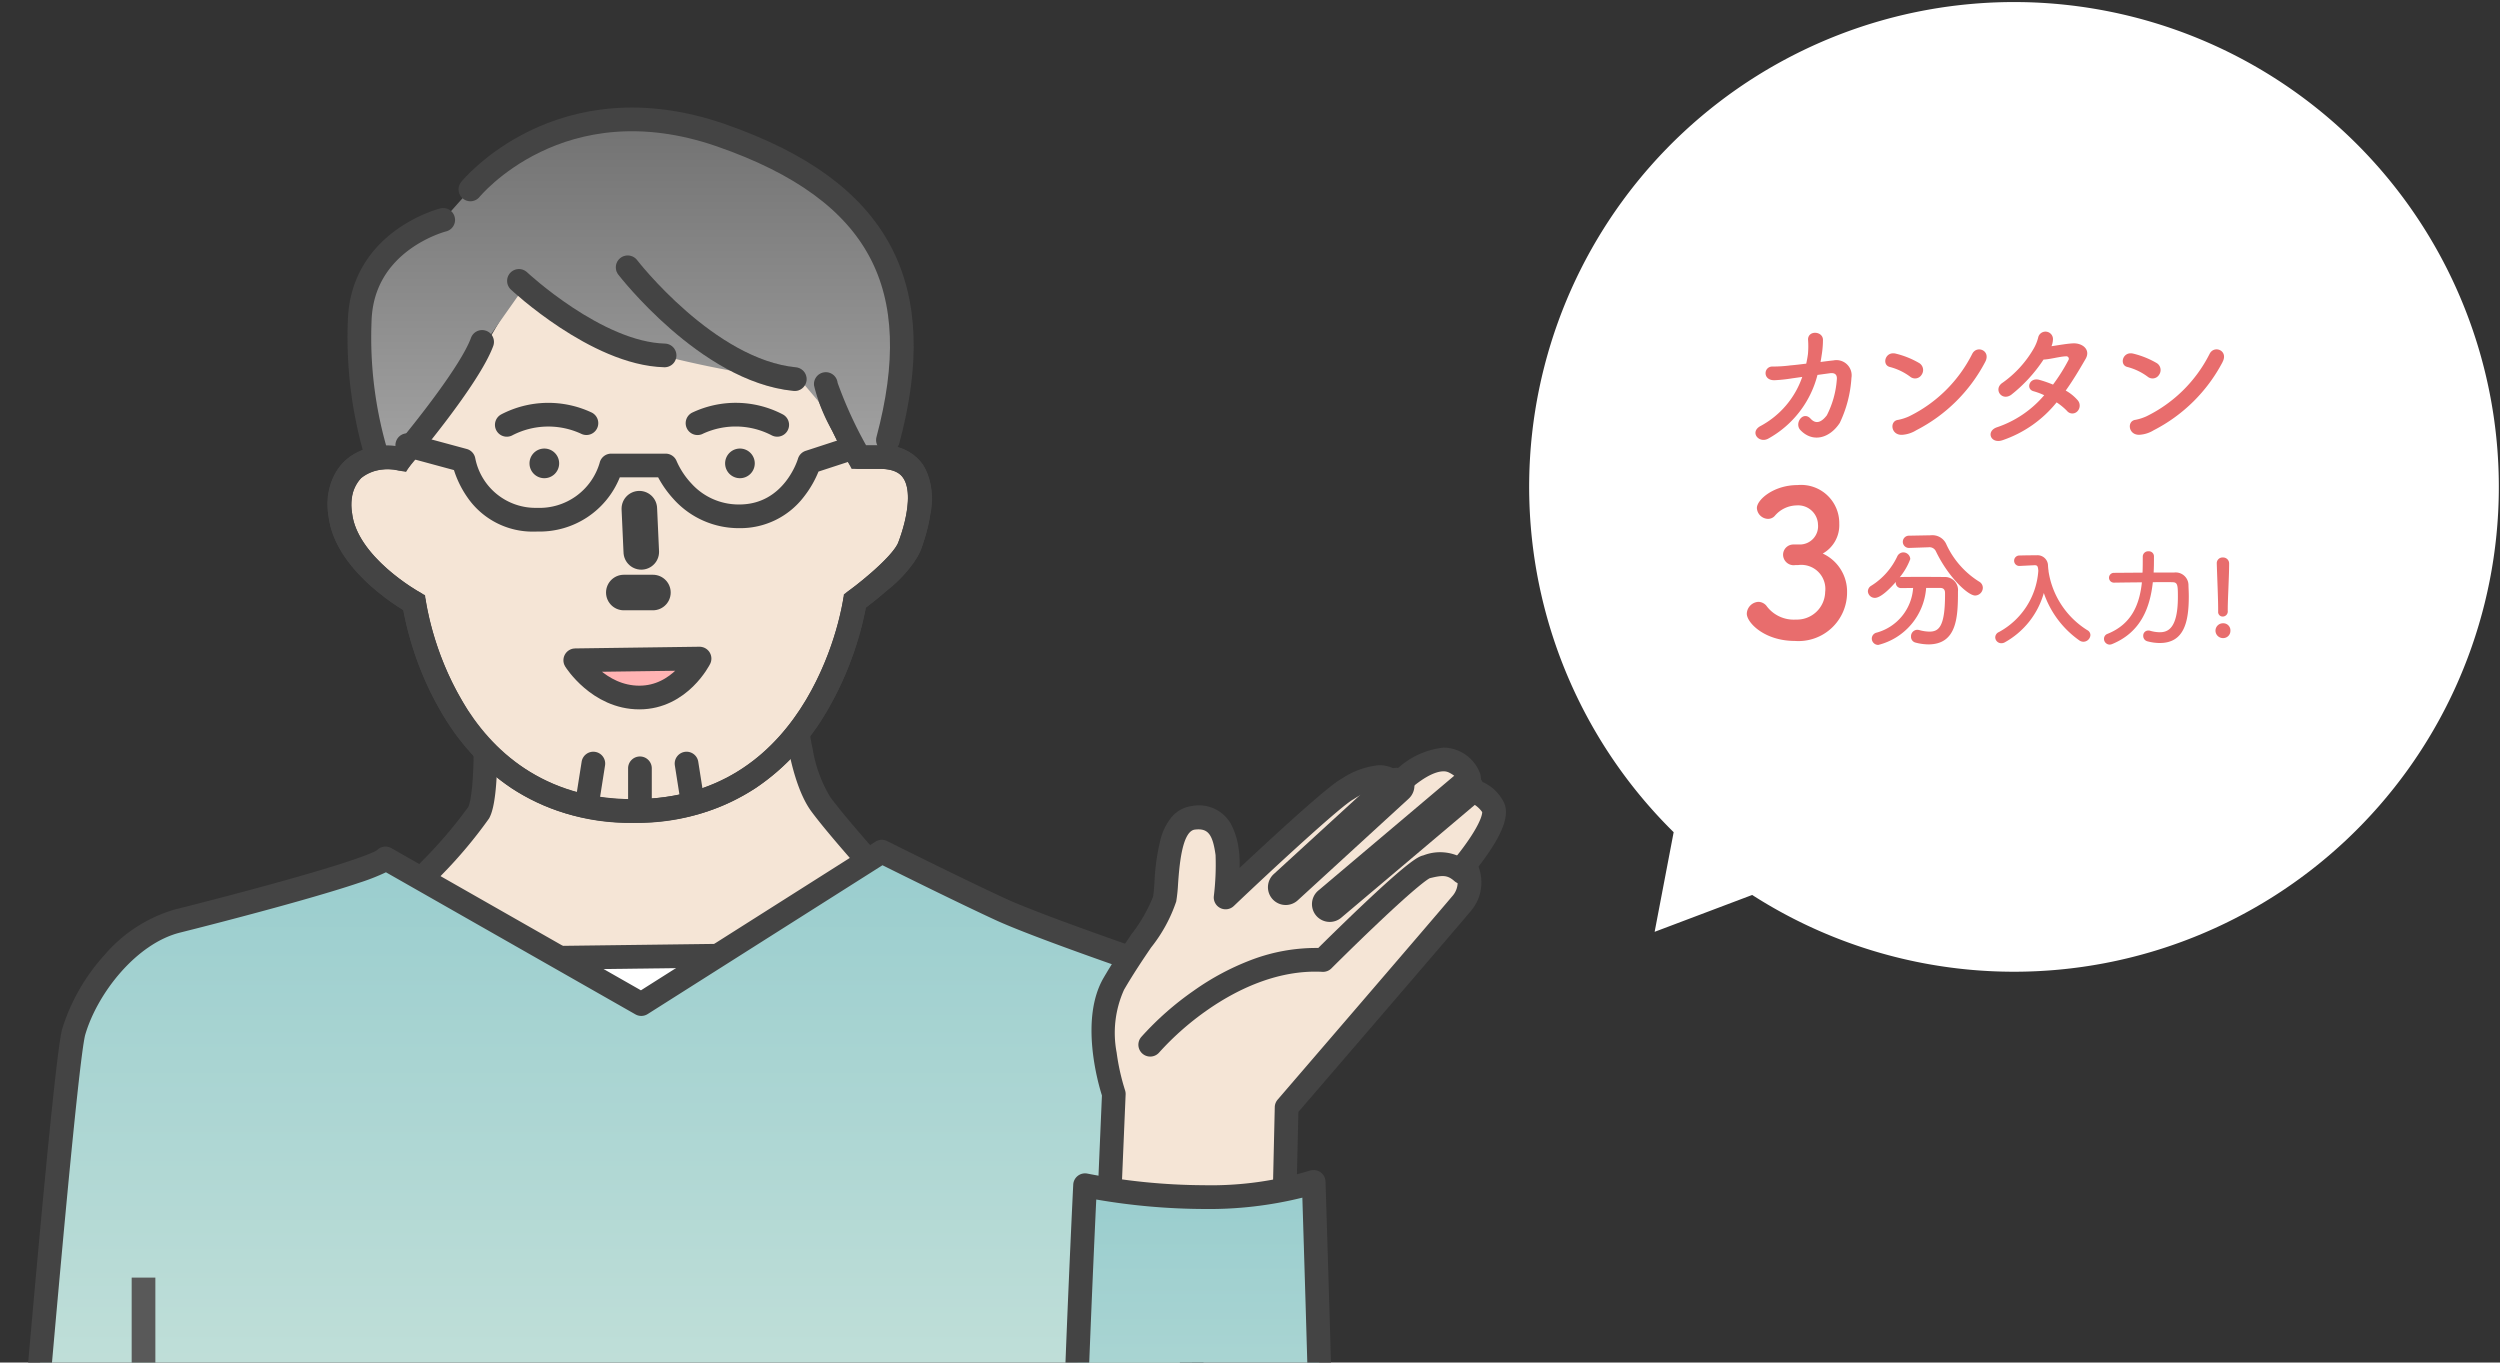 <svg xmlns="http://www.w3.org/2000/svg" xmlns:xlink="http://www.w3.org/1999/xlink" width="211" height="115" viewBox="0 0 211 115">
  <rect x="0" y="0" width="211" height="115" fill="#333333" stroke="none"/>
  <defs>
    <clipPath id="clip-path">
      <rect id="長方形_49" data-name="長方形 49" width="129" height="107" transform="translate(530 -7423)" fill="none" stroke="#707070" stroke-width="1"/>
    </clipPath>
    <linearGradient id="linear-gradient" x1="0.5" x2="0.5" y2="1" gradientUnits="objectBoundingBox">
      <stop offset="0" stop-color="#747474"/>
      <stop offset="1" stop-color="#a2a2a2"/>
    </linearGradient>
    <linearGradient id="linear-gradient-2" x1="0.5" x2="0.5" y2="1" gradientUnits="objectBoundingBox">
      <stop offset="0" stop-color="#99cdce"/>
      <stop offset="1" stop-color="#f1f5e5"/>
    </linearGradient>
    <linearGradient id="linear-gradient-3" x1="0.5" x2="0.5" y2="1" gradientUnits="objectBoundingBox">
      <stop offset="0" stop-color="#99cdce"/>
      <stop offset="1" stop-color="#c7e2da"/>
    </linearGradient>
  </defs>
  <g id="director04" transform="translate(-530 7431)">
    <g id="マスクグループ_51" data-name="マスクグループ 51" clip-path="url(#clip-path)">
      <g id="グループ_235" data-name="グループ 235">
        <path id="パス_1546" data-name="パス 1546" d="M84.233,135.783s.143,5.575-.572,6.861a40.8,40.8,0,0,1-3.86,4.574l-5.861,6,23.3,12.15L118.4,148.791s-4.288-4.717-5.861-6.861-2.144-7-2.144-8-16.439,1.858-16.439,1.858Z" transform="translate(486.74 -7505.052)" fill="#f5e5d6"/>
        <path id="パス_1546_-_アウトライン" data-name="パス 1546 - アウトライン" d="M109.407,132.712a4.707,4.707,0,0,1,.926.071,1.173,1.173,0,0,1,1.06,1.142,21.257,21.257,0,0,0,.461,3.367,11.342,11.342,0,0,0,1.49,4.046c1.524,2.078,5.752,6.733,5.794,6.78l.724.8L97.35,166.557,72.285,153.486l6.8-6.963a37.989,37.989,0,0,0,3.7-4.365c.034-.061.332-.674.429-3.462.052-1.507.018-2.875.018-2.888l-.026-1.026h10.66C95.033,134.581,105.935,132.712,109.407,132.712Zm.029,2h-.029c-3.42,0-15.164,2.035-15.282,2.056l-.085.015H85.245c0,.539,0,1.24-.03,1.983-.1,3-.437,3.929-.679,4.364a39.17,39.17,0,0,1-4.011,4.78l-.007.007L75.6,152.958l21.535,11.23,19.8-15.523c-1.3-1.449-4-4.5-5.207-6.144C110.248,140.5,109.6,136.571,109.436,134.712Z" transform="translate(486.74 -7505.052)" fill="#444"/>
        <path id="パス_1548" data-name="パス 1548" d="M109.654,50.87c.142,1.16,2.786,6.146,2.786,6.146h1.967c4.753.143,2.95,5.861,2.295,7.576s-4.589,4.574-4.589,4.574-2.5,17.725-18.684,17.725S74.908,69.31,74.908,69.31s-5.736-3.145-6.228-7.433,2.749-5.171,5.081-4.717c0,0,8.272-12.7,9.42-15.841" transform="translate(490.04 -7449.443)" fill="#f5e5d6" stroke="#444" stroke-width="2"/>
        <path id="パス_1545" data-name="パス 1545" d="M117.651,29.848c3.442-12.865-.492-21.013-14.1-25.73S82.413,8.692,82.413,8.692l-2.294,2.573s-6.884,1.715-7.048,8.577a34.591,34.591,0,0,0,1.475,11.436l2.349-.072L87.008,16.862a34.377,34.377,0,0,0,12.079,5.981,89.391,89.391,0,0,0,11.266,2.036L115.6,31.1l1.5-.429Z" transform="translate(487.288 -7423.704)" fill="url(#linear-gradient)"/>
        <path id="パス_1549" data-name="パス 1549" d="M93.428,92.957a18.288,18.288,0,0,1-10.273-2.913,19.3,19.3,0,0,1-5.917-6.368A27.231,27.231,0,0,1,74,75c-1.423-.87-5.844-3.88-6.31-7.943a5.179,5.179,0,0,1,1.4-4.669,5.418,5.418,0,0,1,4.274-1.234c1.772-2.119,5.519-6.862,6.349-9.135a1,1,0,0,1,1.879.685c-1.2,3.277-6.824,9.89-7.063,10.17a1,1,0,0,1-.951.332,3.714,3.714,0,0,0-3.13.649,3.345,3.345,0,0,0-.767,2.973c.426,3.717,5.663,6.641,5.716,6.67a1,1,0,0,1,.51.745,25.175,25.175,0,0,0,3.092,8.467,15.889,15.889,0,0,0,14.437,8.247c6.336,0,11.233-2.818,14.554-8.376a25.61,25.61,0,0,0,3.141-8.489,1,1,0,0,1,.4-.669c1.534-1.116,3.865-3.133,4.243-4.122.714-1.869,1.2-4.279.431-5.437-.122-.183-.492-.738-1.808-.782h-1.951a1,1,0,0,1-.883-.532c-.007-.013-.677-1.278-1.355-2.668a14.5,14.5,0,0,1-1.54-3.825,1,1,0,1,1,1.985-.243,35.412,35.412,0,0,0,2.4,5.268h1.392a3.985,3.985,0,0,1,3.426,1.672,5.78,5.78,0,0,1,.623,4.089,15.565,15.565,0,0,1-.85,3.172,9.9,9.9,0,0,1-2.817,3.327c-.721.629-1.4,1.158-1.786,1.451a27.778,27.778,0,0,1-3.334,8.814,19.641,19.641,0,0,1-5.971,6.414A18.31,18.31,0,0,1,93.428,92.957Z" transform="translate(490.04 -7454.508)" fill="#444"/>
        <path id="パス_2311" data-name="パス 2311" d="M0,0,.164,3.647" transform="translate(583.96 -7388.068)" fill="none" stroke="#444" stroke-linecap="round" stroke-width="3"/>
        <path id="パス_2310" data-name="パス 2310" d="M0,0H2.458" transform="translate(582.649 -7380.991)" fill="none" stroke="#444" stroke-linecap="round" stroke-width="3"/>
        <path id="パス_1551" data-name="パス 1551" d="M121.131,123.092l10.49-.143s-1.639,3.287-5.081,3.287S121.131,123.092,121.131,123.092Z" transform="translate(457.421 -7498.365)" fill="#ffb3b3" stroke="#444" stroke-linecap="round" stroke-linejoin="round" stroke-width="2"/>
        <path id="パス_1553" data-name="パス 1553" d="M132.817,35.752s6.72,8.72,14.1,9.434" transform="translate(450.16 -7444.189)" fill="none" stroke="#444" stroke-linecap="round" stroke-linejoin="round" stroke-width="2" opacity="0.2"/>
        <path id="パス_1554" data-name="パス 1554" d="M80.118,25.183S73.234,26.9,73.07,33.76A34.6,34.6,0,0,0,74.546,45.2" transform="translate(487.288 -7437.622)" fill="none" stroke="#444" stroke-linecap="round" stroke-linejoin="round" stroke-width="2"/>
        <path id="パス_1555" data-name="パス 1555" d="M97.76,8.691S105.3-.6,118.9,4.117,136.44,16.982,133,29.847" transform="translate(471.941 -7423.704)" fill="none" stroke="#444" stroke-linecap="round" stroke-linejoin="round" stroke-width="2"/>
        <path id="パス_1556" data-name="パス 1556" d="M155.117,70.449a1,1,0,0,1-.459-.112,6.579,6.579,0,0,0-5.786-.15,1,1,0,1,1-.948-1.761,8.574,8.574,0,0,1,7.654.135,1,1,0,0,1-.461,1.888Z" transform="translate(440.479 -7464.592)" fill="#444"/>
        <path id="パス_1557" data-name="パス 1557" d="M112.594,69.306a7.6,7.6,0,0,0-6.72.143" transform="translate(466.9 -7464.592)" fill="none" stroke="#444" stroke-linecap="round" stroke-linejoin="round" stroke-width="2"/>
        <path id="パス_1558" data-name="パス 1558" d="M94.465,82.68a6.678,6.678,0,0,1-5.682-2.872,8.509,8.509,0,0,1-1.147-2.319l-4.2-1.137a1,1,0,1,1,.523-1.931l4.753,1.286a1,1,0,0,1,.721.778,5.184,5.184,0,0,0,5.219,4.191,5.289,5.289,0,0,0,5.279-3.791,1,1,0,0,1,.976-.783H105.5a1,1,0,0,1,.934.643,6.662,6.662,0,0,0,1.242,1.875,5.363,5.363,0,0,0,4.052,1.771c3.791,0,4.928-3.811,4.939-3.85a1,1,0,0,1,.651-.675l3.175-1.036a1,1,0,0,1,.621,1.9l-2.711.885a8.77,8.77,0,0,1-1.218,2.107,6.742,6.742,0,0,1-5.456,2.668,7.391,7.391,0,0,1-5.572-2.468,8.977,8.977,0,0,1-1.287-1.82h-3.237a7.288,7.288,0,0,1-6.922,4.574C94.625,82.678,94.544,82.68,94.465,82.68Z" transform="translate(480.678 -7468.814)" fill="#444"/>
        <path id="パス_1559" data-name="パス 1559" d="M157.033,77.393a1.251,1.251,0,1,1-1.251-1.251,1.251,1.251,0,0,1,1.251,1.251" transform="translate(436.669 -7469.284)" fill="#444"/>
        <path id="パス_1560" data-name="パス 1560" d="M113.435,77.393a1.251,1.251,0,1,1-1.251-1.251,1.251,1.251,0,0,1,1.251,1.251" transform="translate(463.757 -7469.284)" fill="#444"/>
        <path id="パス_1561" data-name="パス 1561" d="M108.58,38.772s6.556,6.146,12.292,6.29" transform="translate(465.219 -7446.065)" fill="none" stroke="#444" stroke-linecap="round" stroke-linejoin="round" stroke-width="2"/>
        <path id="パス_1562" data-name="パス 1562" d="M132.817,35.752s6.72,8.72,14.1,9.434" transform="translate(450.16 -7444.189)" fill="none" stroke="#444" stroke-linecap="round" stroke-linejoin="round" stroke-width="2"/>
        <path id="パス_1564" data-name="パス 1564" d="M97.746,189.229l31.282-.4-6.534,8.91-17.027,2.772Z" transform="translate(471.95 -7539.3)" fill="#fff"/>
        <path id="パス_1564_-_アウトライン" data-name="パス 1564 - アウトライン" d="M129.028,187.833a1,1,0,0,1,.806,1.591l-6.534,8.91a1,1,0,0,1-.646.4L105.628,201.5a1,1,0,0,1-.986-.422L96.92,189.794a1,1,0,0,1,.813-1.565l31.282-.4Zm-7.1,8.988,5.106-6.963-27.411.347,6.308,9.22Z" transform="translate(471.95 -7539.3)" fill="#444"/>
        <path id="パス_1565" data-name="パス 1565" d="M27.244,166.553l21.585,12.293,20.3-12.865s6.29,3.145,10.006,4.86,16.01,5.861,16.01,5.861l.143,28.017V265.61H-6.622S-.2,184.993.942,181.133s4.717-8.291,8.72-9.291S26.386,167.553,27.244,166.553Z" transform="translate(535.296 -7525.102)" fill="url(#linear-gradient-2)"/>
        <path id="パス_1565_-_アウトライン" data-name="パス 1565 - アウトライン" d="M69.127,164.981a1,1,0,0,1,.447.106c.063.031,6.318,3.158,9.978,4.846,3.626,1.673,15.788,5.78,15.91,5.821a1,1,0,0,1,.68.942l.143,28.017s0,0,0,.005V265.61a1,1,0,0,1-1,1H-6.622a1,1,0,0,1-.735-.322,1,1,0,0,1-.262-.758c.016-.2,1.625-20.393,3.354-40.8C-.76,183.359-.2,181.47-.017,180.849a16.627,16.627,0,0,1,3.5-6.1,12.381,12.381,0,0,1,5.934-3.876c2.488-.622,6.327-1.619,9.64-2.552,6.175-1.738,7.287-2.34,7.471-2.468a1,1,0,0,1,1.209-.168l21.062,12,19.79-12.543A1,1,0,0,1,69.127,164.981Zm25.02,12.439c-2.653-.9-12.172-4.166-15.433-5.671-3.075-1.419-7.955-3.838-9.528-4.621L49.364,179.691a1,1,0,0,1-1.03.024L27.278,167.723a17.914,17.914,0,0,1-2.261.885c-1.266.428-2.987.95-5.113,1.551-4.387,1.242-9.1,2.428-10,2.653-3.687.922-6.965,5.1-8,8.6-.256.864-1.139,7.663-4.173,43.486-1.5,17.705-2.91,35.252-3.267,39.708H94.286V204.722Z" transform="translate(535.296 -7525.102)" fill="#444"/>
        <path id="パス_1567" data-name="パス 1567" d="M239.273,183.663l.429-10.006s-2-5.861,0-9.292,4-5.718,4.289-7.147-.01-6.558,2.43-6.861,2.716,2,2.859,3a24.432,24.432,0,0,1-.143,3.717s8.72-8.291,10.292-9.149,2.946-1.619,4.145-.286c0,0,2.859-3,4.86-2s1,2.287,1,2.287a3.29,3.29,0,0,1,2.287,1.573c.572,1.286-2.43,4.86-2.43,4.86a2.682,2.682,0,0,1-.286,3.288c-1.43,1.715-14.723,17.153-14.723,17.153L254,187.237Z" transform="translate(384.304 -7512.336)" fill="#f5e5d6"/>
        <path id="パス_1567_-_アウトライン" data-name="パス 1567 - アウトライン" d="M254,188.237a1,1,0,0,1-.236-.028l-14.723-3.574a1,1,0,0,1-.763-1.015l.421-9.826c-.342-1.084-1.876-6.471.143-9.933.825-1.414,1.634-2.613,2.347-3.672a13.084,13.084,0,0,0,1.825-3.168c.049-.247.084-.725.12-1.232a18.122,18.122,0,0,1,.521-3.643,4.947,4.947,0,0,1,.843-1.745,2.712,2.712,0,0,1,1.8-1.038,3.1,3.1,0,0,1,3.339,1.608,6.4,6.4,0,0,1,.625,2.185l.009.06a8.991,8.991,0,0,1,.042,1.377c.778-.728,1.727-1.612,2.705-2.509,4.341-3.982,5.465-4.782,5.933-5.037l.026-.014a6.777,6.777,0,0,1,3.109-1.116,2.776,2.776,0,0,1,1.444.394,6.839,6.839,0,0,1,4.006-1.877,3.343,3.343,0,0,1,3.1,2.241,2.165,2.165,0,0,1,.051.6,3.671,3.671,0,0,1,1.954,1.82c.393.885.052,2.112-1.074,3.86-.388.6-.794,1.15-1.087,1.527a3.718,3.718,0,0,1-.7,3.807c-1.331,1.6-12.662,14.76-14.5,16.894L255,187.26a1,1,0,0,1-1,.977Zm-13.689-5.352,12.718,3.087.257-11.194a1,1,0,0,1,.242-.63c.133-.154,13.3-15.452,14.713-17.141a1.767,1.767,0,0,0,.472-1.409,1.726,1.726,0,0,0-.232-.656.966.966,0,0,1,.048-1.225,21.005,21.005,0,0,0,1.264-1.707c.969-1.47,1.006-2.039,1-2.134a2.333,2.333,0,0,0-1.524-.962,1,1,0,0,1-.8-.628.947.947,0,0,1,.165-.959.316.316,0,0,0,.045-.213c-.034-.129-.234-.349-.692-.578a.989.989,0,0,0-.452-.1c-1.169,0-2.768,1.4-3.236,1.895a1,1,0,0,1-1.467-.021.941.941,0,0,0-.746-.391,5.666,5.666,0,0,0-2.151.872l-.026.014c-1.062.579-6.747,5.825-10.082,9a1,1,0,0,1-1.684-.829,22.1,22.1,0,0,0,.147-3.471l-.009-.063c-.223-1.576-.586-2.108-1.438-2.108a2.441,2.441,0,0,0-.3.02c-1.1.136-1.315,3.141-1.419,4.585a13.213,13.213,0,0,1-.154,1.48,12.778,12.778,0,0,1-2.128,3.894c-.7,1.033-1.486,2.2-2.278,3.561a8.852,8.852,0,0,0-.623,5.3,18.46,18.46,0,0,0,.705,3.167,1,1,0,0,1,.053.366Z" transform="translate(384.304 -7512.336)" fill="#444"/>
        <path id="パス_2312" data-name="パス 2312" d="M0,10.077A1.5,1.5,0,0,1-1.106,9.59,1.5,1.5,0,0,1-1.013,7.47L8.35-1.106a1.5,1.5,0,0,1,2.119.093,1.5,1.5,0,0,1-.093,2.119L1.013,9.683A1.5,1.5,0,0,1,0,10.077Z" transform="translate(638.515 -7364.695)" fill="#444"/>
        <path id="パス_2313" data-name="パス 2313" d="M0,11.22a1.5,1.5,0,0,1-1.147-.532A1.5,1.5,0,0,1-.968,8.574l11.507-9.72a1.5,1.5,0,0,1,2.114.178,1.5,1.5,0,0,1-.178,2.114L.968,10.866A1.494,1.494,0,0,1,0,11.22Z" transform="translate(642.231 -7364.41)" fill="#444"/>
        <path id="パス_1568" data-name="パス 1568" d="M249.278,185.024a1,1,0,0,1-.762-1.647,25.38,25.38,0,0,1,4.423-3.906,21.687,21.687,0,0,1,4.855-2.6,15.385,15.385,0,0,1,5.666-1.013c.622-.617,2.1-2.073,3.641-3.535,4.265-4.04,4.871-4.192,5.234-4.282a3.88,3.88,0,0,1,3.9.64,1,1,0,1,1-1.3,1.518c-.582-.5-.969-.5-2.065-.229-.176.088-1.053.638-4.54,3.95-1.945,1.847-3.741,3.642-3.759,3.66a1,1,0,0,1-.76.292c-3.906-.206-7.419,1.629-9.677,3.2a23.848,23.848,0,0,0-4.089,3.593A1,1,0,0,1,249.278,185.024Z" transform="translate(377.801 -7526.849)" fill="#444"/>
        <path id="パス_1569" data-name="パス 1569" d="M232.972,239.874s11.15,2.43,19.3-.286c0,0,1,31.591.858,33.449s-.715,10.721-9.434,10.864-11.293-5.718-11.722-10.149S232.972,239.874,232.972,239.874Z" transform="translate(388.604 -7570.834)" fill="url(#linear-gradient-3)"/>
        <path id="パス_1569_-_アウトライン" data-name="パス 1569 - アウトライン" d="M252.269,238.588a1,1,0,0,1,1,.968c.041,1.292,1,31.667.855,33.557l-.005.069a16.945,16.945,0,0,1-1.65,6.478,9.6,9.6,0,0,1-3.129,3.6,10.168,10.168,0,0,1-5.63,1.636l-.328,0c-4.1,0-7.285-1.27-9.475-3.776a12.955,12.955,0,0,1-2.93-7.279c-.431-4.452.939-32.818,1-34.023a1,1,0,0,1,1.212-.929,52.179,52.179,0,0,0,9.816.977,28.628,28.628,0,0,0,8.952-1.235A1,1,0,0,1,252.269,238.588ZM243.381,282.9l.3,0c5.112-.084,7.955-3.4,8.448-9.871l.005-.07c.108-1.412-.52-22.492-.819-32.043a32.644,32.644,0,0,1-8.31.957,54.563,54.563,0,0,1-9.085-.8c-.257,5.476-1.319,28.766-.949,32.583C233.3,277.109,235.1,282.9,243.381,282.9Z" transform="translate(388.604 -7570.834)" fill="#444"/>
        <g id="グループ_14" data-name="グループ 14" transform="translate(579.627 -7366.554)">
          <path id="パス_1573" data-name="パス 1573" d="M85.461,107.02a1,1,0,0,1-.989-1.156L84.923,103a1,1,0,1,1,1.976.311l-.451,2.865A1,1,0,0,1,85.461,107.02Z" transform="translate(-85.46 -103.155)" fill="#444"/>
          <path id="パス_1575" data-name="パス 1575" d="M85.91,107.02a1,1,0,0,1-.987-.845l-.451-2.865A1,1,0,0,1,86.448,103l.451,2.865a1,1,0,0,1-.989,1.156Z" transform="translate(-77.142 -103.155)" fill="#444"/>
          <path id="パス_1574" data-name="パス 1574" d="M94.576,106.7a1,1,0,0,1-1-1V102.5a1,1,0,1,1,2,0V105.7A1,1,0,0,1,94.576,106.7Z" transform="translate(-90.192 -102.099)" fill="#444"/>
        </g>
        <path id="パス_1571" data-name="パス 1571" d="M18.424,244.024h-2v-61.5h2Z" transform="translate(524.689 -7505.694)" fill="#595959"/>
        <path id="パス_1622" data-name="パス 1622" d="M-1105.621,2421.5H-1248.83a1.5,1.5,0,0,1-1.5-1.5,1.5,1.5,0,0,1,1.5-1.5h143.209a1.5,1.5,0,0,1,1.5,1.5A1.5,1.5,0,0,1-1105.621,2421.5Z" transform="translate(1764.975 -9713.375)" fill="#444"/>
      </g>
    </g>
    <path id="パス_2308" data-name="パス 2308" d="M18.889,75.533l-8.238,3.113,1.606-8.408a40.92,40.92,0,1,1,6.632,5.3Z" transform="translate(659 -7431)" fill="#fff"/>
    <path id="パス_2306" data-name="パス 2306" d="M7.716-5.292c.54-.072.612.264.576.552a7.868,7.868,0,0,1-.84,3c-.456.588-.912.78-1.368.288-.636-.7-1.416.4-.852.972C6.276.6,7.7.192,8.544-1.1a10.274,10.274,0,0,0,.984-3.8A1.285,1.285,0,0,0,8-6.372c-.36.036-.72.084-1.08.132.048-.252.084-.5.12-.744a7.775,7.775,0,0,0,.084-1.152c-.036-.708-1.224-.8-1.26-.024A7.43,7.43,0,0,1,5.856-6.9c-.036.264-.084.528-.144.8-.42.048-.852.108-1.308.144a11.49,11.49,0,0,1-1.512.1C2.112-5.892,2-4.7,3.012-4.7A12.947,12.947,0,0,0,4.524-4.86l.852-.12A7.447,7.447,0,0,1,1.884-.852c-.984.5-.192,1.5.6,1.092A8.556,8.556,0,0,0,6.66-5.148Zm13.092-.936c.528-.96-.684-1.464-1.08-.708A11.743,11.743,0,0,1,14.4-1.656a4.14,4.14,0,0,1-.924.3c-.768.084-.624,1.344.372,1.26A2.576,2.576,0,0,0,15-.48,13.541,13.541,0,0,0,20.808-6.228ZM15.456-5.172a.689.689,0,0,0-.2-.972,7.389,7.389,0,0,0-1.98-.8c-.912-.228-1.212.972-.492,1.128a4.953,4.953,0,0,1,1.7.816A.647.647,0,0,0,15.456-5.172Zm11.388,2.34a5.106,5.106,0,0,1,.876.72.582.582,0,0,0,.864.048A.69.69,0,0,0,28.632-3a3.753,3.753,0,0,0-1.02-.828c.576-.8,1.116-1.7,1.68-2.676.444-.768-.252-1.356-1.092-1.308-.576.036-1.2.156-1.788.24a1.611,1.611,0,0,0,.12-.516A.632.632,0,0,0,25.3-8.352a3.668,3.668,0,0,1-.42,1.032A9.106,9.106,0,0,1,22.3-4.5c-.828.516-.108,1.6.708,1.032A12.608,12.608,0,0,0,25.74-6.444c.576-.024,1.392-.264,1.908-.276a.209.209,0,0,1,.192.324,15.283,15.283,0,0,1-1.3,2.064,10.165,10.165,0,0,0-1.152-.4c-.852-.24-1.164.78-.492.96a5.606,5.606,0,0,1,.9.336A8.993,8.993,0,0,1,21.852-.744c-1.02.312-.588,1.464.444,1.1A9.977,9.977,0,0,0,26.844-2.832Zm14-3.4c.528-.96-.684-1.464-1.08-.708a11.743,11.743,0,0,1-5.328,5.28,4.14,4.14,0,0,1-.924.3c-.768.084-.624,1.344.372,1.26A2.576,2.576,0,0,0,35.04-.48,13.541,13.541,0,0,0,40.848-6.228ZM35.5-5.172a.689.689,0,0,0-.2-.972,7.389,7.389,0,0,0-1.98-.8c-.912-.228-1.212.972-.492,1.128a4.953,4.953,0,0,1,1.7.816A.647.647,0,0,0,35.5-5.172ZM4.624,9.163a.87.87,0,0,0-.867.867.9.9,0,0,0,.884.884c.068,0,.153-.017.255-.017h.153A2.032,2.032,0,0,1,7.31,13.175,2.382,2.382,0,0,1,4.845,15.5a2.852,2.852,0,0,1-2.5-1.173.913.913,0,0,0-.663-.323,1.037,1.037,0,0,0-.986,1c0,.748,1.479,2.3,4.063,2.3a4.1,4.1,0,0,0,4.4-4.1A3.535,3.535,0,0,0,7.106,9.928,2.747,2.747,0,0,0,8.5,7.412,3.22,3.22,0,0,0,4.981,4.148c-2.023,0-3.434,1.241-3.434,1.938A.964.964,0,0,0,2.482,7a.753.753,0,0,0,.578-.255A2.459,2.459,0,0,1,4.9,5.865,1.676,1.676,0,0,1,6.7,7.378v.051A1.539,1.539,0,0,1,5.134,9.163ZM15.975,9.4h.055a.594.594,0,0,1,.627.341c1.034,2.156,2.695,3.729,3.311,3.729a.665.665,0,0,0,.649-.649.6.6,0,0,0-.319-.528A7.32,7.32,0,0,1,17.5,9.069a1.281,1.281,0,0,0-1.276-.682h-.044l-1.8.033a.517.517,0,1,0,0,1.034H14.4Zm1.067,3.432c.231,0,.385.121.385.429v.165c0,2.717-.55,3.091-1.32,3.091a3.4,3.4,0,0,1-.858-.132.849.849,0,0,0-.165-.022.545.545,0,0,0-.528.572.5.5,0,0,0,.374.506,4.4,4.4,0,0,0,1.089.154c2.431,0,2.5-2.343,2.5-4.477a1.1,1.1,0,0,0-1.166-1.21c-.627-.011-1.375-.011-2.1-.011-.528,0-1.045,0-1.507.011a.557.557,0,0,0-.143.022,5.361,5.361,0,0,0,.891-1.54.593.593,0,0,0-.594-.561.574.574,0,0,0-.506.341,5.831,5.831,0,0,1-2.178,2.464.565.565,0,0,0-.3.473.585.585,0,0,0,.594.561c.484,0,1.265-.77,1.76-1.342v.066a.445.445,0,0,0,.473.451c.3,0,.638-.011.99-.011A4.2,4.2,0,0,1,11.663,16.6a.52.52,0,0,0-.418.5.542.542,0,0,0,.55.539,5.358,5.358,0,0,0,4.037-4.807Zm9.126-1.465h-.009a4.985,4.985,0,0,1-.045-.5.887.887,0,0,0-.981-.792h-.288c-.405,0-.81.009-1.17.018a.442.442,0,0,0-.009.882h.027l1.278-.063H25c.243,0,.27.126.3.468a6.368,6.368,0,0,1-3.33,5.175.5.5,0,0,0-.306.441.509.509,0,0,0,.513.5.593.593,0,0,0,.288-.072,6.91,6.91,0,0,0,3.3-4.167,8.083,8.083,0,0,0,3.015,4.014.588.588,0,0,0,.324.1.6.6,0,0,0,.594-.567.476.476,0,0,0-.27-.414A7.129,7.129,0,0,1,26.159,11.4Zm8.865.162c.027-.459.027-.909.027-1.368a.425.425,0,0,0-.459-.423.452.452,0,0,0-.486.441v.009c0,.45,0,.909-.018,1.35l-2.412.018a.414.414,0,0,0-.009.828h.009s1.143-.018,2.358-.027c-.2,1.872-.864,3.528-2.9,4.347a.44.44,0,0,0-.3.414.488.488,0,0,0,.468.495.619.619,0,0,0,.216-.045c2.385-.981,3.195-3,3.438-5.22.351-.009.684-.009.972-.009s.531,0,.693.009c.432,0,.45.27.45,1.233,0,2.718-.873,2.988-1.539,2.988a3.015,3.015,0,0,1-.81-.126.472.472,0,0,0-.153-.018.423.423,0,0,0-.423.45.465.465,0,0,0,.351.459,4.038,4.038,0,0,0,1.044.144C37.6,17.477,38,15.713,38,13.544c0-.351-.018-.666-.027-.9a1.082,1.082,0,0,0-1.2-1.116Zm5.832,3.717a.43.43,0,0,0,.423-.477v-.153c0-.828.117-2.781.117-3.834a.507.507,0,0,0-.531-.522.481.481,0,0,0-.513.495v.027c.045,1.386.117,3.015.117,3.807v.243A.38.38,0,0,0,40.865,15.245Zm.648,1.206a.6.6,0,0,0-.63-.639.627.627,0,0,0-.63.639.634.634,0,0,0,.63.612A.611.611,0,0,0,41.513,16.451Z" transform="translate(676.734 -7394.208)" fill="#e86d6d"/>
  </g>
</svg>

